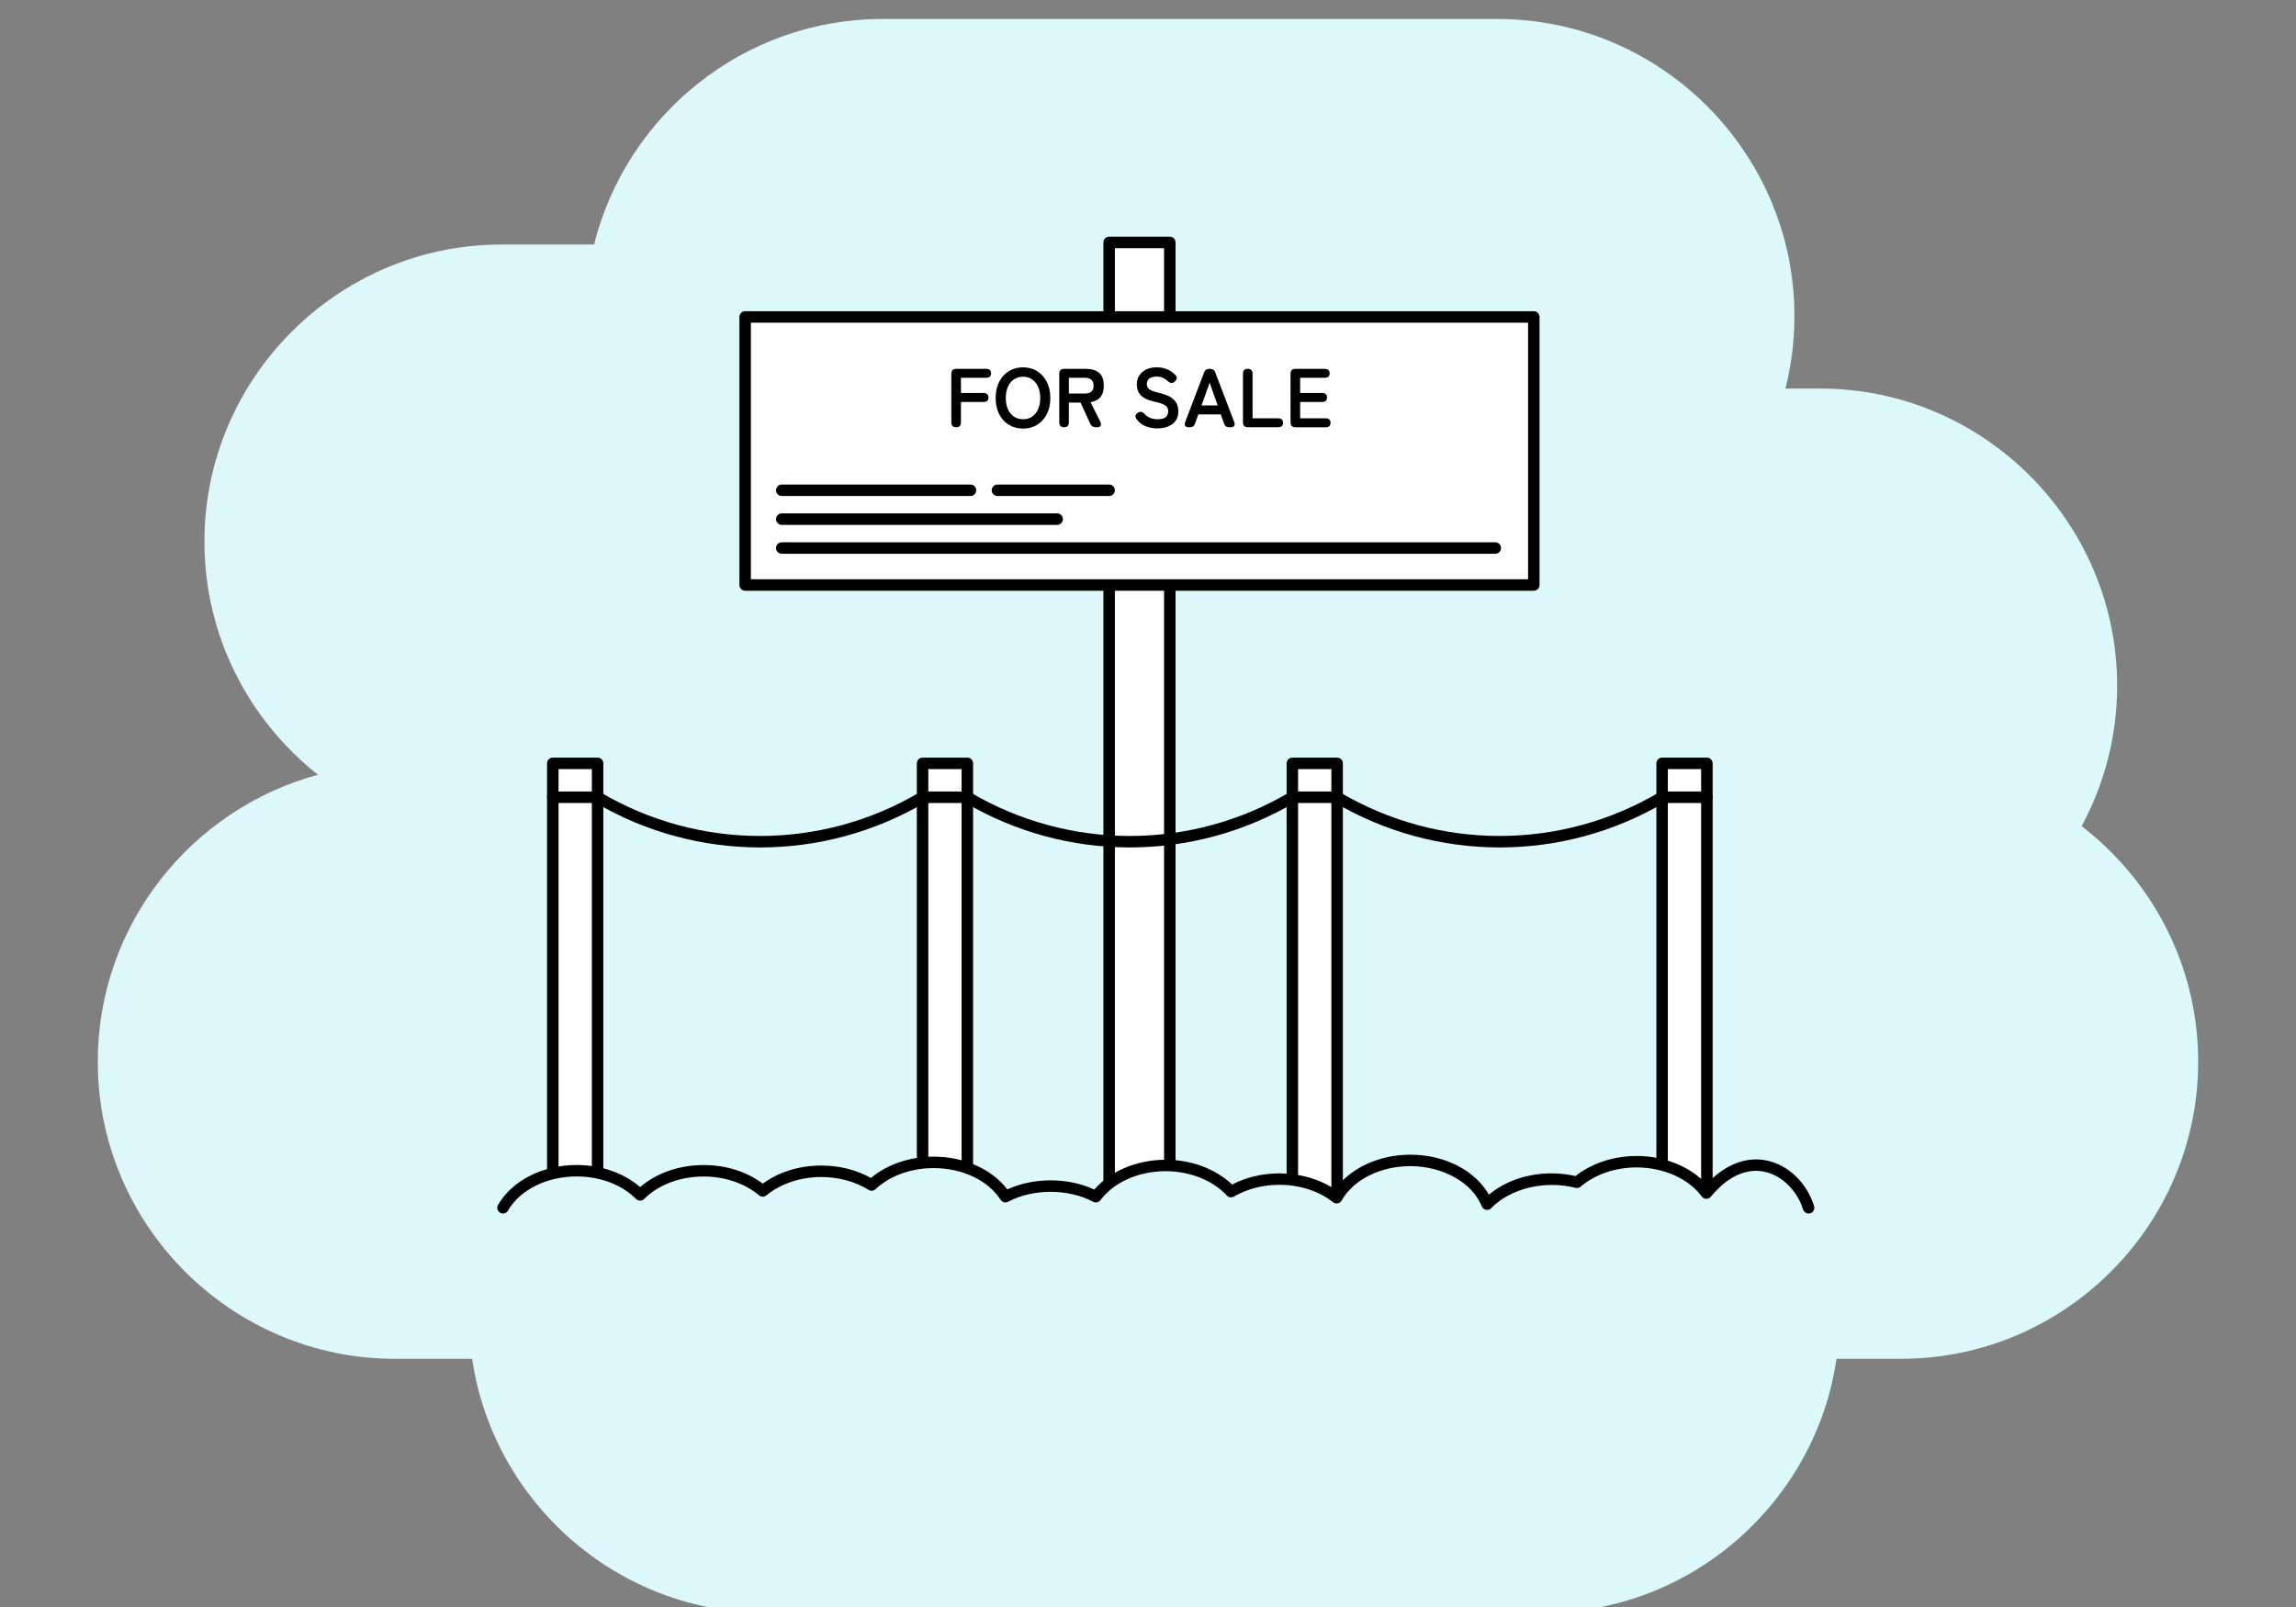 <?xml version="1.0" encoding="UTF-8"?>
<svg id="fig-worry-land__bubble" xmlns="http://www.w3.org/2000/svg" viewBox="0 0 200 140">
  <rect x="0" y="0" width="200" height="140" fill="#808080" stroke="none"/>
  <defs>
    <style>
      .cls-1 {
        fill: none;
      }

      .cls-1, .cls-2, .cls-3, .cls-4 {
        stroke-width: 0px;
      }

      .cls-2 {
        fill: #ddf8fa;
      }

      .cls-3 {
        fill: #000;
      }

      .cls-4 {
        fill: #fff;
      }
    </style>
  </defs>
  <path class="cls-2" d="M181.326,71.974c1.972-3.647,3.094-7.812,3.094-12.227v-.029c0-14.228-11.641-25.869-25.869-25.869h-3.025c.509-2.017.783-4.125.783-6.295v-.03c0-14.228-11.641-25.869-25.869-25.869h-53.589c-12.085,0-22.299,8.4-25.103,19.648h-8.071c-14.228,0-25.869,11.641-25.869,25.869v.029c0,8.208,3.879,15.55,9.889,20.297-11.012,2.968-19.18,13.065-19.18,24.981v.029c0,14.228,11.641,25.869,25.869,25.869h6.742c1.826,12.473,12.635,22.131,25.593,22.131h67.663c12.959,0,23.767-9.658,25.593-22.131h5.633c14.228,0,25.869-11.641,25.869-25.869v-.029c0-8.329-3.993-15.767-10.155-20.507Z"/>
  <g>
    <g>
      <g>
        <rect class="cls-4" x="96.615" y="21.121" width="5.284" height="83.493"/>
        <path class="cls-3" d="M101.9,105.114h-5.285c-.276,0-.5-.224-.5-.5V21.12c0-.276.224-.5.5-.5h5.285c.276,0,.5.224.5.5v83.494c0,.276-.224.5-.5.5ZM97.115,104.114h4.285V21.62h-4.285v82.494Z"/>
      </g>
      <g>
        <rect class="cls-4" x="64.909" y="27.612" width="68.697" height="23.352"/>
        <path class="cls-3" d="M133.606,51.464h-68.698c-.276,0-.5-.224-.5-.5v-23.352c0-.276.224-.5.5-.5h68.698c.276,0,.5.224.5.5v23.352c0,.276-.224.5-.5.5ZM65.409,50.464h67.698v-22.352h-67.698v22.352Z"/>
      </g>
      <g>
        <path class="cls-3" d="M83.284,37.222c-.276,0-.414-.143-.414-.429v-4.231c0-.286.143-.429.429-.429h2.596c.291,0,.437.131.437.393,0,.257-.146.385-.437.385h-2.188v1.323h1.971c.136,0,.24.034.315.102.075.068.113.165.113.291,0,.262-.144.393-.429.393h-1.971v1.774c0,.286-.141.429-.422.429Z"/>
        <path class="cls-3" d="M89.115,37.338c-.46,0-.871-.109-1.232-.327-.361-.218-.643-.527-.847-.927-.204-.4-.306-.869-.306-1.407,0-.543.102-1.014.306-1.414.203-.399.485-.71.847-.931s.772-.33,1.232-.33.869.109,1.226.33c.356.221.637.531.843.931.206.4.31.871.31,1.414,0,.538-.104,1.007-.31,1.407-.206.399-.486.709-.843.927-.356.218-.765.327-1.226.327ZM89.115,36.524c.306,0,.569-.076.793-.229.223-.153.395-.368.519-.648.124-.278.186-.602.186-.971,0-.373-.061-.699-.186-.977-.124-.278-.297-.494-.519-.648-.224-.152-.487-.229-.793-.229-.301,0-.564.076-.792.229-.228.153-.403.369-.527.648s-.185.604-.185.977c0,.369.061.692.185.971.124.279.299.494.527.648.228.152.491.229.792.229Z"/>
        <path class="cls-3" d="M92.685,37.222c-.276,0-.415-.143-.415-.429v-4.231c0-.286.144-.429.43-.429h1.897c.475,0,.851.111,1.13.334.279.223.419.599.419,1.127,0,.446-.103.784-.306,1.015-.204.23-.485.372-.844.425l.836,1.68c.073.15.088.272.044.367-.044.095-.136.142-.276.142h-.138c-.243,0-.41-.109-.502-.327l-.836-1.825h-1.018v1.724c0,.286-.141.429-.422.429ZM93.107,34.285h1.374c.247,0,.438-.053.574-.16.136-.106.203-.283.203-.53,0-.242-.067-.417-.203-.523-.136-.106-.327-.16-.574-.16h-1.374v1.374Z"/>
        <path class="cls-3" d="M100.806,37.324c-.358,0-.692-.061-1.003-.186-.31-.123-.577-.33-.8-.621-.082-.116-.11-.225-.084-.323.027-.1.099-.181.215-.244.111-.067.213-.088.306-.062.092.026.184.091.276.192.131.141.287.25.469.327.182.078.398.116.65.116.34,0,.578-.062.717-.186.138-.123.207-.292.207-.505,0-.136-.03-.252-.091-.349-.061-.098-.187-.189-.378-.273-.192-.084-.486-.17-.884-.258-.471-.111-.818-.288-1.043-.53-.226-.242-.339-.551-.339-.924,0-.296.072-.556.215-.781.142-.226.344-.401.603-.527.259-.126.563-.189.912-.189.364,0,.682.062.953.189.271.126.499.288.683.487.093.102.129.203.109.306-.02.102-.082.193-.189.275-.107.088-.209.122-.306.102-.097-.02-.194-.075-.291-.168-.121-.111-.26-.203-.414-.275-.155-.073-.34-.109-.553-.109-.252,0-.457.055-.614.163-.158.109-.236.273-.236.491,0,.097.022.19.069.28.046.089.147.176.305.258.157.082.401.162.731.24.582.131,1.001.327,1.258.589.257.262.386.591.386.988,0,.484-.169.856-.505,1.116-.337.259-.782.389-1.335.389Z"/>
        <path class="cls-3" d="M103.532,37.222c-.141,0-.237-.041-.291-.124-.053-.082-.053-.193,0-.334l1.644-4.312c.072-.213.226-.319.458-.319h.058c.233,0,.386.106.459.319l1.65,4.312c.053.141.052.252-.004.334-.056.083-.154.124-.295.124h-.138c-.228,0-.378-.109-.451-.327l-.283-.793h-1.956l-.283.793c-.073.218-.224.327-.451.327h-.116ZM104.659,35.325h1.41l-.697-1.985-.713,1.985Z"/>
        <path class="cls-3" d="M108.702,37.222c-.286,0-.43-.143-.43-.429v-4.231c0-.286.139-.429.415-.429.281,0,.422.143.422.429v3.882h2.225c.285,0,.429.129.429.386,0,.262-.144.393-.429.393h-2.632Z"/>
        <path class="cls-3" d="M112.846,37.222c-.286,0-.429-.143-.429-.429v-4.231c0-.286.143-.429.429-.429h2.545c.286,0,.429.131.429.393,0,.257-.142.385-.429.385h-2.138v1.323h1.912c.286,0,.429.131.429.393s-.143.393-.429.393h-1.912v1.425h2.218c.286,0,.429.129.429.386,0,.262-.143.393-.429.393h-2.625Z"/>
      </g>
      <path class="cls-3" d="M84.537,43.211h-16.44c-.276,0-.5-.224-.5-.5s.224-.5.5-.5h16.44c.276,0,.5.224.5.5s-.224.5-.5.5Z"/>
      <path class="cls-3" d="M92.086,45.727h-23.99c-.276,0-.5-.224-.5-.5s.224-.5.5-.5h23.99c.276,0,.5.224.5.5s-.224.5-.5.5Z"/>
      <path class="cls-3" d="M130.251,48.244h-62.155c-.276,0-.5-.224-.5-.5s.224-.5.5-.5h62.155c.276,0,.5.224.5.5s-.224.5-.5.5Z"/>
      <path class="cls-3" d="M96.615,43.211h-9.73c-.276,0-.5-.224-.5-.5s.224-.5.5-.5h9.73c.276,0,.5.224.5.5s-.224.5-.5.5Z"/>
    </g>
    <g>
      <g>
        <g>
          <rect class="cls-4" x="48.153" y="66.503" width="3.901" height="37.492"/>
          <path class="cls-3" d="M52.054,104.495h-3.901c-.276,0-.5-.224-.5-.5v-37.492c0-.276.224-.5.5-.5h3.901c.276,0,.5.224.5.5v37.492c0,.276-.224.5-.5.5ZM48.653,103.495h2.901v-36.492h-2.901v36.492Z"/>
        </g>
        <g>
          <rect class="cls-4" x="80.363" y="66.503" width="3.9" height="37.492"/>
          <path class="cls-3" d="M84.264,104.495h-3.9c-.276,0-.5-.224-.5-.5v-37.492c0-.276.224-.5.5-.5h3.9c.276,0,.5.224.5.5v37.492c0,.276-.224.5-.5.5ZM80.863,103.495h2.9v-36.492h-2.9v36.492Z"/>
        </g>
        <g>
          <rect class="cls-4" x="112.573" y="66.503" width="3.9" height="37.492"/>
          <path class="cls-3" d="M116.474,104.495h-3.9c-.276,0-.5-.224-.5-.5v-37.492c0-.276.224-.5.5-.5h3.9c.276,0,.5.224.5.5v37.492c0,.276-.224.5-.5.5ZM113.073,103.495h2.9v-36.492h-2.9v36.492Z"/>
        </g>
        <g>
          <rect class="cls-4" x="144.783" y="66.503" width="3.9" height="37.492"/>
          <path class="cls-3" d="M148.684,104.495h-3.9c-.276,0-.5-.224-.5-.5v-37.492c0-.276.224-.5.5-.5h3.9c.276,0,.5.224.5.5v37.492c0,.276-.224.5-.5.5ZM145.283,103.495h2.9v-36.492h-2.9v36.492Z"/>
        </g>
        <path class="cls-3" d="M66.208,73.828c-4.982,0-9.965-1.314-14.409-3.942-.238-.141-.316-.447-.176-.685.141-.238.449-.316.685-.176,8.574,5.071,19.227,5.071,27.801,0,.237-.14.545-.062.685.176.141.238.062.544-.176.685-4.444,2.628-9.426,3.942-14.409,3.942Z"/>
        <path class="cls-3" d="M98.418,73.828c-4.982,0-9.965-1.314-14.409-3.942-.238-.141-.316-.447-.176-.685.141-.238.448-.316.685-.176,8.574,5.071,19.227,5.071,27.801,0,.238-.14.544-.062.685.176.141.238.062.544-.176.685-4.444,2.628-9.426,3.942-14.409,3.942Z"/>
        <path class="cls-3" d="M130.628,73.828c-4.982,0-9.965-1.314-14.409-3.942-.238-.141-.316-.447-.176-.685.14-.238.449-.316.685-.176,8.574,5.071,19.227,5.071,27.801,0,.237-.14.544-.062.685.176.141.238.062.544-.176.685-4.444,2.628-9.427,3.942-14.409,3.942Z"/>
        <path class="cls-3" d="M52.054,69.955h-3.9c-.276,0-.5-.224-.5-.5s.224-.5.5-.5h3.9c.276,0,.5.224.5.5s-.224.5-.5.5Z"/>
        <path class="cls-3" d="M84.264,69.955h-3.9c-.276,0-.5-.224-.5-.5s.224-.5.5-.5h3.9c.276,0,.5.224.5.5s-.224.5-.5.5Z"/>
        <path class="cls-3" d="M116.474,69.955h-3.9c-.276,0-.5-.224-.5-.5s.224-.5.5-.5h3.9c.276,0,.5.224.5.5s-.224.5-.5.5Z"/>
        <path class="cls-3" d="M148.684,69.955h-3.9c-.276,0-.5-.224-.5-.5s.224-.5.5-.5h3.9c.276,0,.5.224.5.5s-.224.5-.5.5Z"/>
      </g>
      <g>
        <path class="cls-2" d="M157.543,105.219c-1.03-3.317-5.222-5.744-8.902-1.28-1.207-1.632-3.474-2.734-6.078-2.734-2.065,0-3.915.696-5.197,1.796-.696-.18-1.439-.281-2.213-.281-2.3,0-4.335.862-5.612,2.187-.884-2.209-3.545-3.814-6.691-3.814-2.87,0-5.333,1.337-6.415,3.248-1.271-1-3.037-1.621-4.992-1.621-1.581,0-3.034.41-4.206,1.093-1.27-1.379-3.349-2.282-5.704-2.282-2.598,0-4.861,1.097-6.07,2.723-1.123-.593-2.479-.94-3.941-.94s-2.815.346-3.937.938c-1.152-1.771-3.516-2.99-6.254-2.99-2.176,0-4.12.768-5.404,1.972-1.2-.747-2.723-1.196-4.384-1.196-2.013,0-3.822.66-5.099,1.712-1.28-1.077-3.111-1.757-5.151-1.757-2.251,0-4.248.825-5.529,2.101-1.281-1.28-3.281-2.106-5.534-2.106-2.862,0-5.322,1.328-6.409,3.23"/>
        <path class="cls-3" d="M157.543,105.719c-.213,0-.411-.137-.478-.352-.519-1.672-1.889-2.996-3.408-3.295-1.591-.313-3.194.442-4.631,2.185-.098.119-.245.19-.399.182-.154-.004-.297-.079-.389-.203-1.155-1.561-3.33-2.531-5.677-2.531-1.855,0-3.631.611-4.872,1.675-.125.106-.291.145-.451.105-2.678-.69-5.693.061-7.34,1.769-.118.122-.288.176-.456.144-.167-.033-.305-.147-.368-.305-.825-2.061-3.385-3.5-6.227-3.5-2.603,0-4.95,1.176-5.98,2.995-.072.127-.195.216-.338.244-.142.028-.291-.007-.406-.098-1.241-.976-2.904-1.514-4.683-1.514-1.437,0-2.804.354-3.954,1.025-.203.118-.461.08-.62-.093-1.223-1.328-3.218-2.12-5.336-2.12-2.34,0-4.512.966-5.668,2.521-.146.198-.416.259-.635.144-2.187-1.154-5.225-1.154-7.412-.002-.229.121-.511.046-.652-.17-1.108-1.704-3.344-2.762-5.835-2.762-1.972,0-3.817.669-5.062,1.837-.166.155-.414.179-.606.06-1.161-.723-2.625-1.12-4.12-1.12-1.805,0-3.548.583-4.781,1.598-.186.153-.456.152-.64-.003-1.238-1.042-2.999-1.639-4.83-1.639-2.042,0-3.929.713-5.176,1.955-.195.195-.511.194-.707,0-1.247-1.246-3.136-1.96-5.181-1.96-2.596,0-4.941,1.169-5.975,2.978-.138.24-.443.323-.682.186-.24-.137-.323-.443-.186-.682,1.208-2.115,3.895-3.482,6.843-3.482,2.126,0,4.114.697,5.535,1.925,1.42-1.225,3.406-1.919,5.529-1.919,1.942,0,3.756.573,5.155,1.621,1.391-1.019,3.184-1.577,5.096-1.577,1.569,0,3.055.373,4.325,1.081,1.415-1.184,3.383-1.857,5.463-1.857,2.649,0,5.062,1.083,6.416,2.853,2.296-1.054,5.287-1.05,7.578.013,1.388-1.611,3.723-2.597,6.208-2.597,2.242,0,4.376.802,5.795,2.161,1.227-.637,2.641-.973,4.115-.973,1.799,0,3.501.495,4.856,1.404,1.315-1.858,3.819-3.032,6.552-3.032,2.998,0,5.65,1.376,6.847,3.486,1.414-1.188,3.362-1.859,5.457-1.859.702,0,1.403.079,2.088.236,1.405-1.115,3.328-1.751,5.322-1.751,2.417,0,4.69.931,6.09,2.462,1.575-1.694,3.404-2.429,5.198-2.076,1.899.373,3.536,1.936,4.17,3.98.082.264-.065.544-.329.626-.049.015-.1.023-.148.023Z"/>
      </g>
    </g>
  </g>
  <rect class="cls-1" y=".093" width="200" height="139.915"/>
</svg>